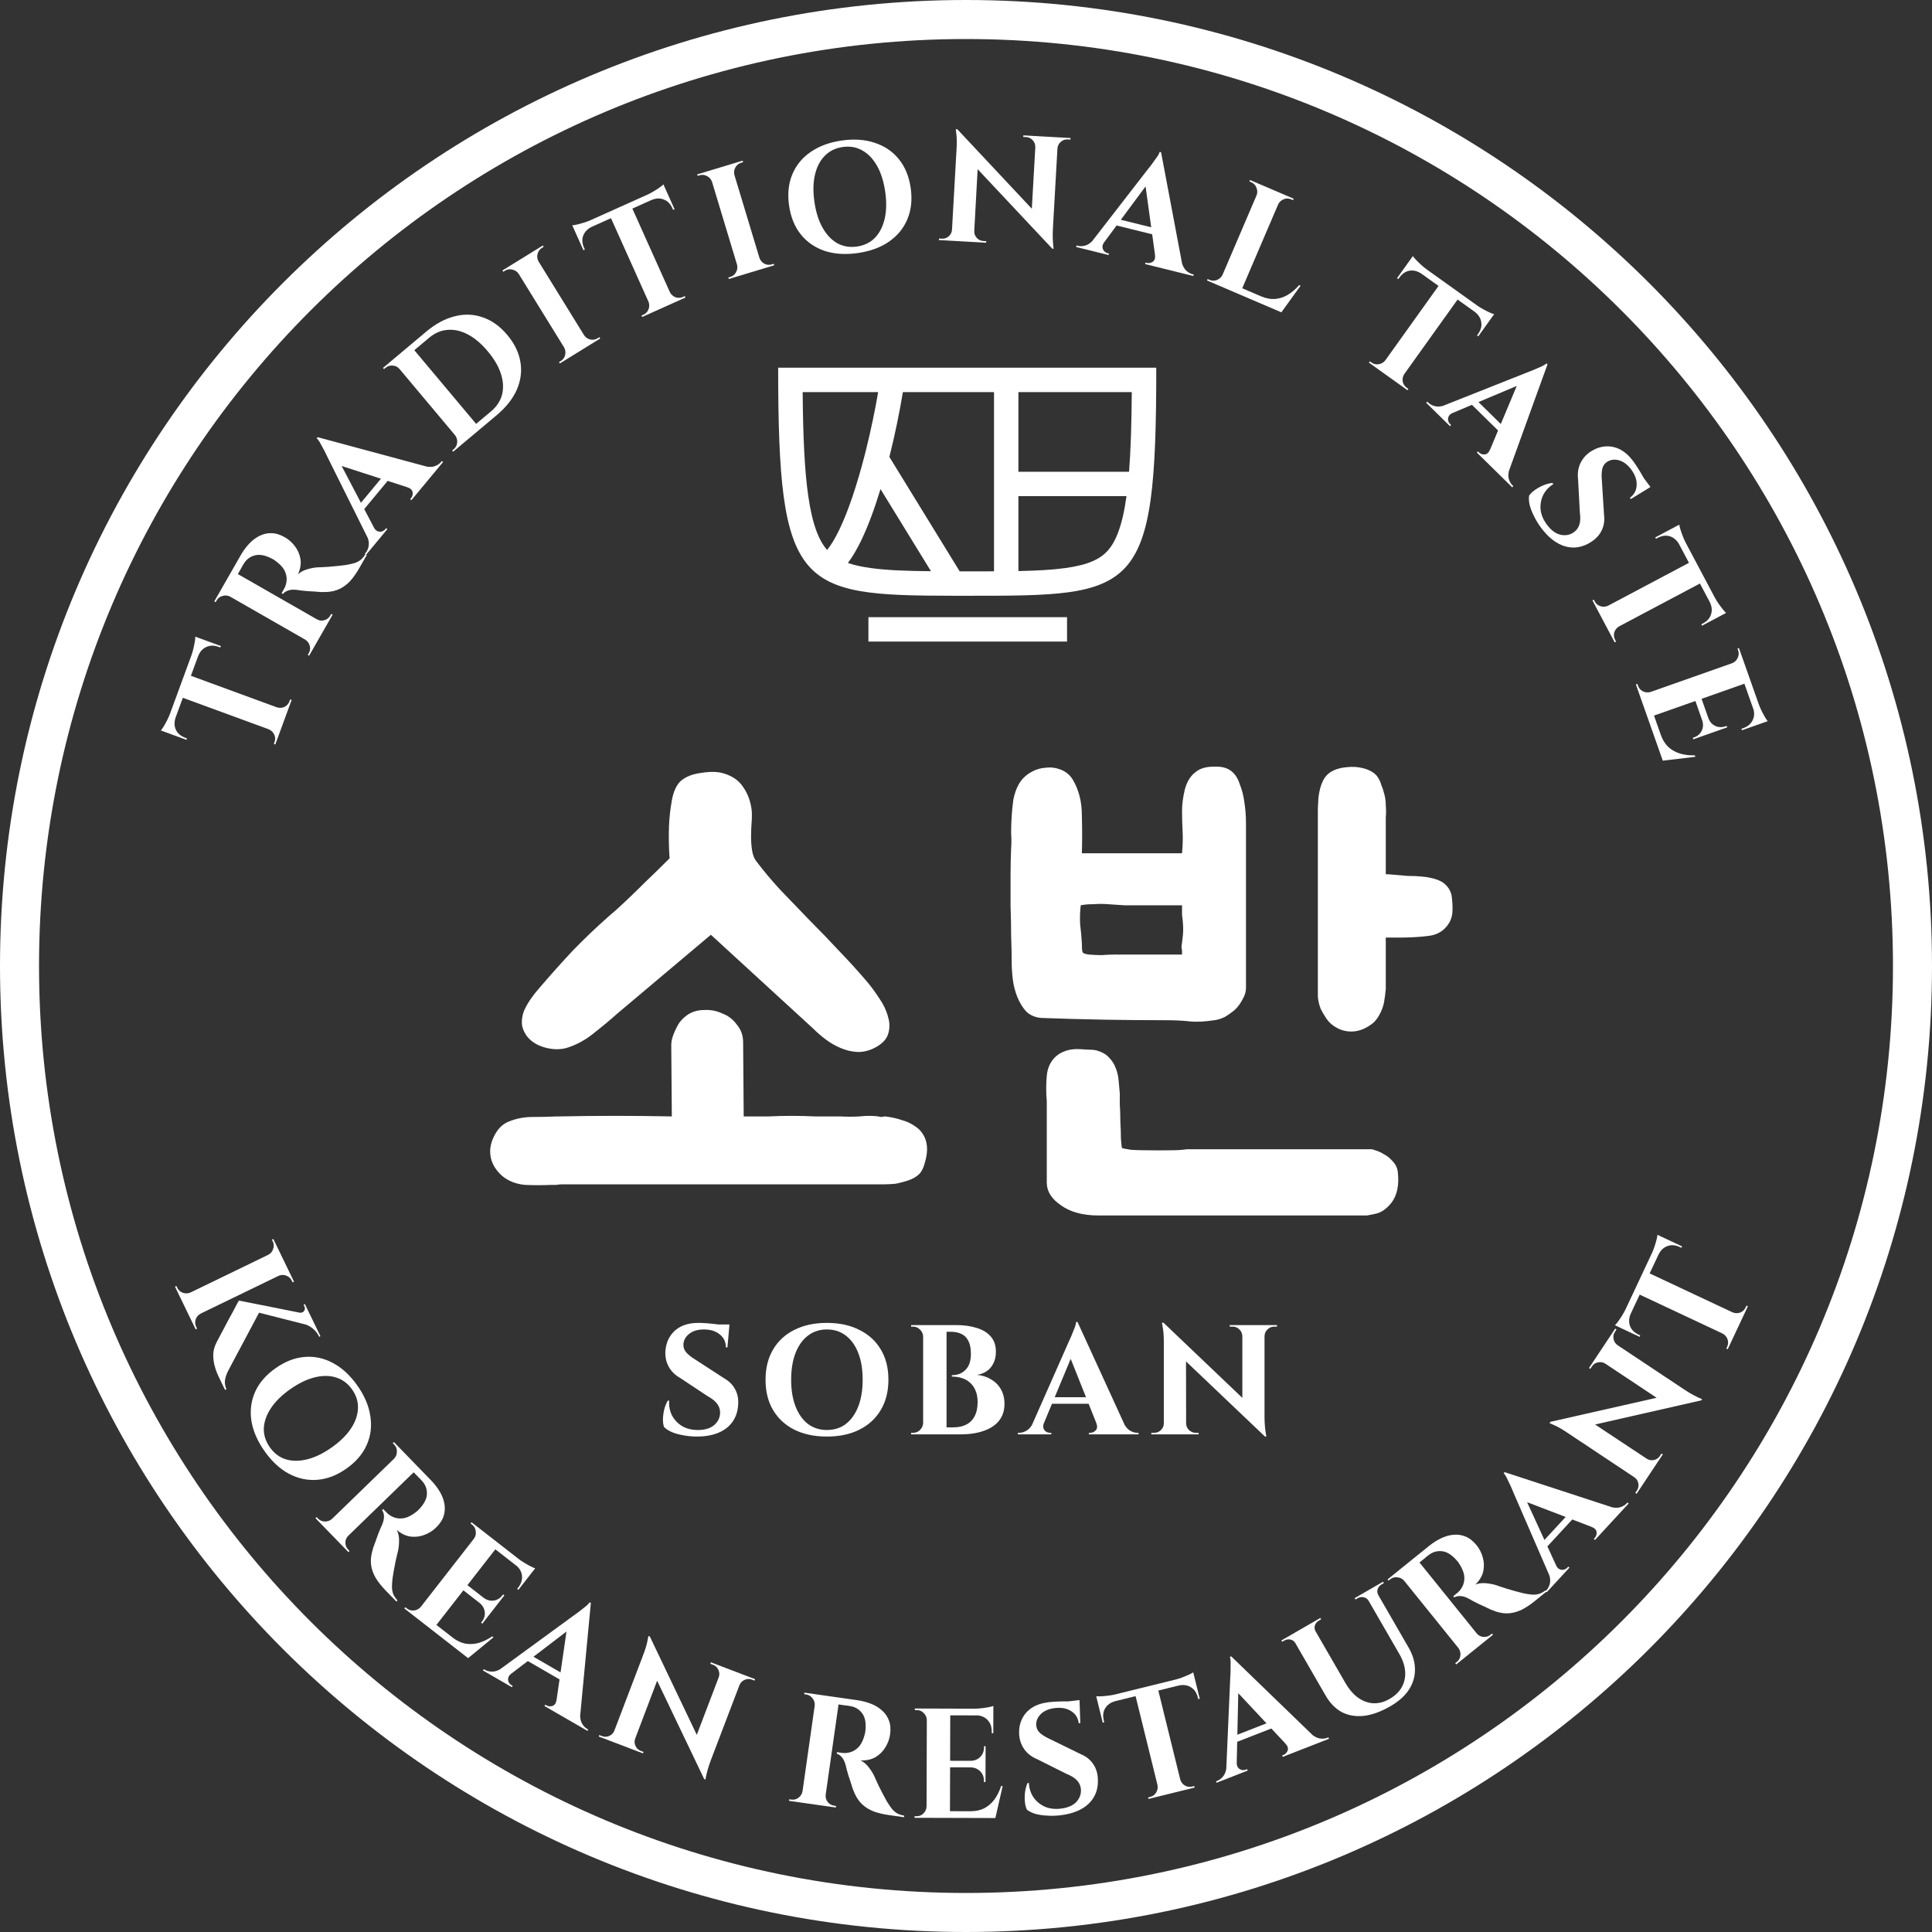 <svg width="396" height="396" viewBox="0 0 396 396" fill="none" xmlns="http://www.w3.org/2000/svg">
<rect x="0" y="0" width="396" height="396" fill="#333333" stroke="none"/>
<path d="M388 198C388 93.066 302.934 8 198 8C93.066 8 8 93.066 8 198C8 302.934 93.066 388 198 388V396C88.648 396 0 307.352 0 198C0 88.648 88.648 0 198 0C307.352 0 396 88.648 396 198C396 307.352 307.352 396 198 396V388C302.934 388 388 302.934 388 198Z" fill="white"/>
<path d="M337.028 260.493L357.216 269.975L355.175 274.32L334.987 264.838L337.028 260.493ZM340.245 253.343L341.461 253.914L332.754 272.451L331.538 271.88L340.245 253.343ZM341.374 253.873L344.792 255.478L344.627 255.754L344.309 255.605C343.401 255.179 342.56 255.113 341.784 255.409C340.999 255.676 340.383 256.259 339.938 257.158L339.851 257.117L341.374 253.873ZM339.723 253.098L340.563 253.492L338.585 256.876C338.785 256.451 338.964 255.994 339.124 255.503C339.293 254.993 339.434 254.517 339.547 254.075C339.66 253.634 339.719 253.308 339.723 253.098ZM353.101 273.24L355.216 274.233L354.127 276.55L353.838 276.414C353.838 276.414 353.865 276.356 353.919 276.24C353.983 276.105 354.015 276.038 354.015 276.038C354.25 275.536 354.276 275.029 354.092 274.518C353.897 273.979 353.553 273.582 353.061 273.327L353.101 273.24ZM355.06 269.069L355.101 268.982C355.612 269.199 356.133 269.219 356.663 269.044C357.183 268.841 357.561 268.488 357.797 267.986C357.797 267.986 357.824 267.928 357.878 267.812C357.942 267.677 357.973 267.609 357.973 267.609L358.263 267.745L357.175 270.062L355.06 269.069ZM334.178 269.195L334.265 269.236C333.867 270.133 333.811 270.979 334.098 271.774C334.374 272.54 334.966 273.136 335.874 273.563L336.192 273.712L336.085 274.015L332.668 272.41L334.178 269.195ZM331.017 271.635C331.185 271.478 331.398 271.225 331.656 270.875C331.924 270.505 332.2 270.093 332.485 269.637C332.77 269.182 333.007 268.751 333.198 268.346L331.857 272.029L331.017 271.635Z" fill="white"/>
<path d="M317.785 291.429L345.291 285.203L348.728 287.027L321.248 293.271L317.785 291.429ZM335.033 302.707L336.925 303.966L335.454 306.177L335.188 306C335.188 306 335.241 305.92 335.348 305.76C335.454 305.6 335.513 305.511 335.525 305.494C335.82 305.05 335.914 304.561 335.807 304.029C335.7 303.497 335.424 303.083 334.98 302.787L335.033 302.707ZM337.514 298.977C337.958 299.272 338.447 299.366 338.979 299.259C339.511 299.152 339.925 298.877 340.22 298.433C340.232 298.415 340.291 298.326 340.398 298.166C340.504 298.006 340.557 297.926 340.557 297.926L340.824 298.103L339.353 300.315L337.461 299.057L337.514 298.977ZM317.785 291.429L324.413 290.303L339.406 300.235L336.872 304.046L321.151 293.591C320.156 292.929 319.321 292.451 318.647 292.156C317.954 291.849 317.608 291.695 317.608 291.695L317.785 291.429ZM329.649 274.455L345.264 284.839C345.921 285.276 346.534 285.645 347.102 285.946C347.653 286.235 348.088 286.448 348.408 286.584C348.727 286.719 348.887 286.787 348.887 286.787L348.728 287.027L341.842 288.02L327.133 278.239L329.649 274.455ZM331.067 272.323L331.333 272.5C331.333 272.5 331.28 272.58 331.174 272.74C331.068 272.9 331.014 272.98 331.014 272.98C330.719 273.424 330.625 273.912 330.732 274.445C330.821 274.965 331.091 275.388 331.541 275.713L331.488 275.793L329.596 274.535L331.067 272.323ZM325.698 280.397L327.169 278.185L329.06 279.443L329.025 279.497C328.551 279.207 328.057 279.122 327.543 279.241C327.022 279.33 326.608 279.606 326.301 280.068C326.301 280.068 326.248 280.148 326.141 280.308C326.035 280.468 325.976 280.556 325.964 280.574L325.698 280.397Z" fill="white"/>
<path d="M308.397 301.745L332.284 309.552L328.377 313.785L311.612 307.368L308.397 301.745ZM318.945 320.843C319.143 321.258 319.388 321.527 319.68 321.652C319.971 321.776 320.267 321.802 320.566 321.729C320.849 321.642 321.078 321.505 321.251 321.317L321.447 321.105L321.682 321.322L317.037 326.354L316.802 326.137C316.802 326.137 316.838 326.098 316.911 326.02C316.968 325.957 316.997 325.926 316.997 325.926C317.33 325.565 317.56 325.096 317.688 324.517C317.815 323.908 317.727 323.232 317.426 322.489L318.945 320.843ZM308.397 301.745L311.353 304.299L319.962 323.044L318.377 324.761L310.219 305.952C310.168 305.818 310.068 305.581 309.919 305.239C309.768 304.868 309.586 304.468 309.373 304.038C309.174 303.594 308.976 303.179 308.779 302.794C308.567 302.395 308.375 302.116 308.202 301.957L308.397 301.745ZM322.01 309.737L322.998 310.649L316.617 317.562L315.63 316.651L322.01 309.737ZM326.216 312.966L330.014 308.851C330.793 309.076 331.474 309.109 332.056 308.95C332.623 308.776 333.073 308.509 333.406 308.149C333.406 308.149 333.434 308.117 333.492 308.055C333.55 307.992 333.579 307.961 333.579 307.961L333.814 308.178L326.912 315.655L326.677 315.438L326.873 315.227C327.162 314.913 327.29 314.523 327.256 314.056C327.207 313.575 326.86 313.212 326.216 312.966Z" fill="white"/>
<path d="M289.743 319.426L292.956 316.834C293.703 316.231 294.501 315.724 295.349 315.314C296.197 314.904 297.042 314.661 297.884 314.584C298.744 314.494 299.58 314.614 300.395 314.944C301.209 315.273 301.971 315.878 302.681 316.758C303.244 317.456 303.657 318.274 303.921 319.212C304.188 320.121 304.223 321.065 304.027 322.045C303.818 323.009 303.28 323.922 302.414 324.786C303.08 324.523 303.802 324.433 304.582 324.517C305.379 324.587 306.092 324.724 306.723 324.928C306.766 324.948 306.978 325.023 307.359 325.155C307.755 325.273 308.239 325.431 308.81 325.629C309.384 325.796 309.972 325.966 310.576 326.136C311.18 326.307 311.718 326.448 312.192 326.559C312.919 326.713 313.546 326.81 314.072 326.851C314.586 326.876 315.062 326.821 315.501 326.686C315.927 326.534 316.362 326.292 316.807 325.961L317.008 326.21L314.568 328.179C313.671 328.902 312.797 329.484 311.946 329.924C311.082 330.347 310.213 330.596 309.34 330.669C308.468 330.743 307.563 330.623 306.625 330.311C306.332 330.219 305.981 330.09 305.574 329.925C305.17 329.73 304.744 329.525 304.297 329.311C303.85 329.096 303.416 328.898 302.995 328.716C302.578 328.505 302.204 328.313 301.874 328.141C301.543 327.969 301.292 327.829 301.122 327.72C300.478 327.362 299.899 327.172 299.386 327.147C298.889 327.109 298.455 327.199 298.082 327.417L297.881 327.168C297.931 327.128 298.031 327.048 298.18 326.927C298.33 326.807 298.487 326.679 298.653 326.545C299.102 326.184 299.46 325.744 299.727 325.227C300.012 324.696 300.153 324.089 300.15 323.406C300.147 322.723 299.917 321.962 299.461 321.125C299.373 320.948 299.258 320.754 299.113 320.541C298.986 320.315 298.813 320.084 298.596 319.849C297.582 318.694 296.579 318.063 295.589 317.957C294.586 317.835 293.671 318.093 292.844 318.733C292.598 318.904 292.341 319.112 292.072 319.356C291.806 319.57 291.557 319.771 291.325 319.959C291.109 320.133 290.959 320.253 290.876 320.32C290.863 320.304 290.764 320.233 290.581 320.107C290.4 319.951 290.211 319.802 290.014 319.659C289.834 319.503 289.743 319.426 289.743 319.426ZM290.067 319.164L304.132 336.598L300.397 339.612L286.331 322.178L290.067 319.164ZM299.004 337.734L300.471 339.552L298.479 341.159L298.278 340.91C298.295 340.897 298.344 340.856 298.427 340.789C298.527 340.709 298.585 340.662 298.602 340.649C299.033 340.3 299.278 339.856 299.336 339.316C299.397 338.746 299.261 338.239 298.93 337.794L299.004 337.734ZM287.873 323.936L287.798 323.996C287.433 323.578 286.973 323.347 286.416 323.302C285.863 323.228 285.37 323.365 284.938 323.713C284.922 323.727 284.864 323.774 284.764 323.854C284.681 323.921 284.631 323.961 284.615 323.975L284.414 323.725L286.406 322.118L287.873 323.936ZM302.591 334.84L302.666 334.78C303.014 335.211 303.473 335.458 304.043 335.519C304.599 335.563 305.094 335.411 305.525 335.063C305.559 335.036 305.617 334.989 305.7 334.922C305.783 334.855 305.824 334.822 305.824 334.822L306.025 335.071L304.058 336.658L302.591 334.84Z" fill="white"/>
<path d="M268.71 332.737L275.75 344.931C276.507 346.243 277.376 347.256 278.355 347.972C279.353 348.677 280.399 349.058 281.492 349.117C282.604 349.165 283.714 348.869 284.822 348.229C285.949 347.578 286.78 346.778 287.316 345.828C287.859 344.85 288.092 343.78 288.012 342.618C287.933 341.457 287.536 340.257 286.822 339.02L279.574 326.466L281.569 325.314L288.721 337.701C289.596 339.216 290.029 340.715 290.023 342.197C290.035 343.668 289.616 345.055 288.767 346.358C287.926 347.632 286.665 348.754 284.984 349.725C283.025 350.855 281.201 351.514 279.511 351.702C277.81 351.871 276.303 351.607 274.991 350.912C273.685 350.187 272.596 349.068 271.721 347.553L264.553 335.137L268.71 332.737ZM264.636 335.089L265.596 336.752L265.513 336.8C265.279 336.394 264.939 336.146 264.494 336.058C264.067 335.96 263.651 336.028 263.244 336.262C263.244 336.262 263.171 336.305 263.023 336.39C262.875 336.476 262.801 336.518 262.801 336.518L262.641 336.241L264.636 335.089ZM270.622 331.633L270.782 331.91C270.782 331.91 270.709 331.953 270.561 332.038C270.413 332.124 270.339 332.166 270.339 332.166C269.933 332.401 269.656 332.733 269.51 333.162C269.382 333.581 269.436 333.994 269.67 334.4L269.615 334.432L268.655 332.769L270.622 331.633ZM279.657 326.418L280.617 328.08L280.534 328.128C280.299 327.722 279.959 327.475 279.514 327.387C279.088 327.288 278.671 327.356 278.265 327.591C278.265 327.591 278.191 327.633 278.043 327.719C277.895 327.804 277.822 327.847 277.822 327.847L277.662 327.569L279.657 326.418ZM283.481 324.21L283.641 324.487C283.641 324.487 283.567 324.529 283.42 324.615C283.272 324.7 283.198 324.743 283.198 324.743C282.791 324.977 282.515 325.309 282.369 325.739C282.241 326.157 282.294 326.57 282.529 326.976L282.474 327.008L281.514 325.346L283.481 324.21Z" fill="white"/>
<path d="M252.355 339.499L270.42 356.968L265.056 359.065L252.786 345.962L252.355 339.499ZM253.486 361.287C253.483 361.746 253.585 362.096 253.793 362.335C254.001 362.574 254.255 362.727 254.556 362.793C254.849 362.839 255.114 362.815 255.353 362.722L255.621 362.617L255.738 362.915L249.36 365.408L249.243 365.11C249.243 365.11 249.293 365.091 249.392 365.052C249.472 365.021 249.512 365.006 249.512 365.006C249.968 364.827 250.381 364.505 250.749 364.041C251.129 363.548 251.346 362.902 251.4 362.103L253.486 361.287ZM252.355 339.499L253.895 343.088L253.438 363.711L251.262 364.562L252.153 344.079C252.166 343.937 252.179 343.679 252.194 343.307C252.221 342.907 252.232 342.467 252.228 341.988C252.244 341.501 252.247 341.041 252.239 340.609C252.223 340.158 252.172 339.822 252.086 339.604L252.355 339.499ZM261.1 352.641L261.59 353.892L252.828 357.318L252.338 356.066L261.1 352.641ZM263.47 357.383L268.686 355.344C269.288 355.887 269.885 356.215 270.479 356.327C271.064 356.418 271.586 356.375 272.043 356.196C272.043 356.196 272.082 356.181 272.162 356.15C272.241 356.118 272.281 356.103 272.281 356.103L272.397 356.401L262.92 360.106L262.804 359.808L263.072 359.704C263.469 359.548 263.755 359.253 263.928 358.819C264.094 358.365 263.942 357.886 263.47 357.383Z" fill="white"/>
<path d="M237.13 345.33L242.466 366.986L237.806 368.134L232.47 346.478L237.13 345.33ZM244.712 343.33L245.034 344.635L225.148 349.534L224.827 348.229L244.712 343.33ZM245.011 344.542L245.914 348.208L245.596 348.254L245.512 347.912C245.272 346.938 244.793 346.243 244.075 345.827C243.373 345.385 242.532 345.273 241.554 345.492L241.531 345.399L245.011 344.542ZM244.574 342.771L244.796 343.672L240.922 344.264C241.377 344.152 241.846 344.003 242.328 343.819C242.83 343.629 243.289 343.439 243.704 343.249C244.118 343.059 244.408 342.9 244.574 342.771ZM237.34 365.843L237.899 368.112L235.413 368.724L235.337 368.413C235.337 368.413 235.399 368.398 235.523 368.367C235.668 368.332 235.74 368.314 235.74 368.314C236.279 368.181 236.689 367.882 236.97 367.418C237.266 366.927 237.359 366.41 237.247 365.866L237.34 365.843ZM241.814 364.741L241.907 364.718C242.061 365.252 242.372 365.669 242.842 365.971C243.328 366.247 243.84 366.318 244.378 366.186C244.378 366.186 244.44 366.17 244.565 366.14C244.71 366.104 244.782 366.086 244.782 366.086L244.859 366.397L242.373 367.009L241.814 364.741ZM228.574 348.591L228.597 348.685C227.65 348.94 226.957 349.429 226.52 350.152C226.099 350.849 226.008 351.685 226.248 352.658L226.332 353L226.029 353.107L225.125 349.441L228.574 348.591ZM224.689 347.67C224.917 347.702 225.248 347.708 225.682 347.689C226.138 347.665 226.632 347.62 227.165 347.554C227.698 347.489 228.183 347.403 228.618 347.295L224.911 348.571L224.689 347.67Z" fill="white"/>
<path d="M214.91 348.904C215.334 348.853 215.855 348.811 216.474 348.779C217.115 348.744 217.768 348.729 218.435 348.734C219.121 348.716 219.712 348.719 220.209 348.744C220.725 348.746 221.084 348.778 221.285 348.84L221.424 353.174L221.107 353.213C220.973 352.112 220.453 351.283 219.547 350.727C218.66 350.147 217.539 349.939 216.184 350.104C214.956 350.253 213.996 350.67 213.306 351.356C212.637 352.039 212.332 352.806 212.393 353.659C212.449 354.297 212.717 354.823 213.197 355.237C213.677 355.652 214.27 356.02 214.975 356.343L221.521 359.545C222.562 359.977 223.38 360.609 223.975 361.439C224.591 362.267 224.94 363.277 225.02 364.471C225.166 366.559 224.569 368.276 223.228 369.621C221.885 370.944 219.942 371.761 217.401 372.069C216.469 372.182 215.548 372.208 214.638 372.147C213.752 372.104 212.953 371.986 212.242 371.793C211.528 371.579 210.946 371.295 210.494 370.942C210.268 370.496 210.126 369.944 210.068 369.285C210.009 368.626 210.023 367.947 210.11 367.249C210.219 366.548 210.384 365.959 210.605 365.48L210.891 365.446C210.937 366.536 211.25 367.519 211.829 368.394C212.427 369.246 213.214 369.891 214.192 370.331C215.188 370.748 216.32 370.868 217.588 370.693C218.983 370.502 220.021 370.021 220.701 369.251C221.379 368.459 221.658 367.576 221.54 366.602C221.46 365.946 221.187 365.377 220.72 364.897C220.275 364.414 219.578 363.982 218.629 363.603L212.622 360.594C211.423 360.094 210.509 359.378 209.879 358.445C209.25 357.511 208.918 356.455 208.882 355.278C208.854 354.164 209.066 353.16 209.516 352.267C209.964 351.353 210.636 350.606 211.532 350.024C212.45 349.44 213.576 349.067 214.91 348.904ZM221.27 348.454L221.288 349.129L217.539 349.585L217.458 348.917L221.27 348.454Z" fill="white"/>
<path d="M194.775 350.214L194.711 372.614L189.911 372.6L189.976 350.2L194.775 350.214ZM203.163 371.262L203.927 372.64L194.615 372.613L194.619 371.237L203.163 371.262ZM202.009 360.923L202.005 362.267L194.645 362.246L194.649 360.902L202.009 360.923ZM203.607 350.239L203.604 351.615L194.676 351.59L194.68 350.214L203.607 350.239ZM205.514 366.085L204.023 372.64L197.751 372.622L198.907 371.25C199.974 371.253 200.913 371.053 201.725 370.65C202.537 370.226 203.232 369.63 203.81 368.864C204.388 368.076 204.85 367.15 205.194 366.084L205.514 366.085ZM202.005 362.203L201.996 365.275L201.676 365.274L201.677 365.018C201.679 364.228 201.425 363.577 200.915 363.064C200.404 362.55 199.754 362.282 198.965 362.258L198.965 362.194L202.005 362.203ZM202.017 357.915L202.009 360.987L198.969 360.978L198.969 360.914C199.758 360.895 200.41 360.63 200.923 360.12C201.437 359.588 201.695 358.927 201.697 358.138L201.697 357.914L202.017 357.915ZM203.604 351.519L203.593 355.263L203.273 355.262L203.274 354.878C203.277 353.897 202.981 353.107 202.385 352.508C201.811 351.909 201.022 351.597 200.02 351.573L200.02 351.509L203.604 351.519ZM203.609 349.663L203.606 350.591L199.703 350.228C200.173 350.229 200.664 350.199 201.176 350.136C201.709 350.074 202.2 350 202.648 349.916C203.097 349.832 203.417 349.748 203.609 349.663ZM190.014 370.264L190.007 372.6L187.447 372.593L187.448 372.273C187.448 372.273 187.512 372.273 187.64 372.273C187.789 372.274 187.864 372.274 187.864 372.274C188.419 372.276 188.889 372.085 189.274 371.702C189.68 371.298 189.895 370.819 189.918 370.264L190.014 370.264ZM190.065 352.536L189.969 352.536C189.949 351.981 189.737 351.511 189.333 351.126C188.95 350.72 188.481 350.516 187.927 350.514C187.927 350.514 187.852 350.514 187.703 350.514C187.575 350.513 187.511 350.513 187.511 350.513L187.512 350.193L190.072 350.2L190.065 352.536Z" fill="white"/>
<path d="M171.66 347.907L175.747 348.489C176.698 348.624 177.612 348.862 178.49 349.202C179.368 349.543 180.123 349.995 180.753 350.559C181.405 351.126 181.888 351.82 182.203 352.64C182.517 353.46 182.594 354.43 182.435 355.55C182.308 356.437 181.992 357.297 181.486 358.13C181.003 358.945 180.337 359.615 179.486 360.14C178.639 360.644 177.604 360.874 176.382 360.829C177.028 361.137 177.586 361.604 178.057 362.231C178.549 362.862 178.936 363.477 179.216 364.077C179.232 364.123 179.321 364.329 179.484 364.697C179.668 365.068 179.882 365.53 180.127 366.082C180.396 366.616 180.674 367.161 180.96 367.719C181.247 368.277 181.512 368.768 181.753 369.19C182.137 369.826 182.493 370.351 182.822 370.764C183.154 371.156 183.519 371.467 183.917 371.696C184.319 371.904 184.793 372.058 185.339 372.157L185.294 372.474L182.189 372.032C181.048 371.869 180.027 371.627 179.125 371.305C178.226 370.961 177.452 370.495 176.803 369.907C176.154 369.319 175.624 368.576 175.213 367.677C175.08 367.399 174.935 367.056 174.778 366.645C174.645 366.217 174.505 365.766 174.357 365.292C174.209 364.819 174.058 364.366 173.904 363.935C173.774 363.485 173.659 363.081 173.559 362.722C173.459 362.363 173.391 362.084 173.355 361.885C173.177 361.17 172.921 360.617 172.589 360.225C172.278 359.836 171.916 359.579 171.503 359.456L171.548 359.139C171.611 359.148 171.738 359.166 171.928 359.193C172.118 359.22 172.319 359.249 172.53 359.279C173.1 359.36 173.666 359.322 174.227 359.165C174.809 359.011 175.349 358.7 175.847 358.232C176.344 357.764 176.744 357.078 177.045 356.172C177.114 355.988 177.178 355.771 177.235 355.521C177.313 355.273 177.364 354.989 177.388 354.67C177.542 353.14 177.319 351.977 176.721 351.181C176.127 350.363 175.313 349.871 174.282 349.702C173.989 349.639 173.662 349.592 173.299 349.562C172.962 349.514 172.645 349.469 172.349 349.427C172.074 349.388 171.884 349.361 171.779 349.346C171.782 349.325 171.767 349.204 171.733 348.984C171.724 348.745 171.704 348.506 171.674 348.264C171.665 348.026 171.66 347.907 171.66 347.907ZM172.072 347.965L168.915 370.142L164.163 369.465L167.32 347.289L172.072 347.965ZM164.587 367.166L164.258 369.479L161.723 369.118L161.768 368.801C161.79 368.804 161.853 368.813 161.959 368.828C162.085 368.846 162.159 368.857 162.18 368.86C162.729 368.938 163.221 368.814 163.655 368.488C164.114 368.144 164.393 367.699 164.492 367.152L164.587 367.166ZM167.086 349.615L166.991 349.601C167.048 349.049 166.903 348.555 166.556 348.117C166.233 347.662 165.797 347.395 165.248 347.317C165.226 347.314 165.153 347.303 165.026 347.285C164.92 347.27 164.857 347.261 164.836 347.258L164.881 346.941L167.415 347.302L167.086 349.615ZM169.149 367.815L169.244 367.829C169.166 368.378 169.299 368.882 169.643 369.34C169.99 369.778 170.438 370.035 170.987 370.114C171.03 370.12 171.104 370.13 171.209 370.145C171.315 370.16 171.368 370.168 171.368 370.168L171.323 370.484L168.82 370.128L169.149 367.815Z" fill="white"/>
<path d="M133.204 335.443L145.353 360.894L144.333 364.649L132.173 339.228L133.204 335.443ZM126.014 354.757L125.205 356.88L122.724 355.934L122.837 355.635C122.837 355.635 122.927 355.669 123.107 355.738C123.286 355.806 123.386 355.844 123.406 355.852C123.904 356.041 124.401 356.025 124.897 355.803C125.392 355.581 125.735 355.221 125.925 354.723L126.014 354.757ZM130.201 356.352C130.011 356.851 130.027 357.348 130.249 357.843C130.471 358.339 130.831 358.681 131.33 358.871C131.35 358.879 131.449 358.917 131.629 358.985C131.808 359.054 131.898 359.088 131.898 359.088L131.784 359.387L129.302 358.441L130.111 356.318L130.201 356.352ZM133.204 335.443L135.766 341.659L129.392 358.475L125.116 356.846L131.839 339.203C132.265 338.087 132.547 337.167 132.686 336.444C132.832 335.701 132.905 335.329 132.905 335.329L133.204 335.443ZM152.38 343.265L145.702 360.787C145.421 361.525 145.196 362.204 145.028 362.825C144.867 363.426 144.756 363.897 144.694 364.239C144.633 364.581 144.602 364.751 144.602 364.751L144.333 364.649L141.843 358.152L148.134 341.646L152.38 343.265ZM154.772 344.176L154.658 344.475C154.658 344.475 154.568 344.441 154.389 344.373C154.209 344.304 154.12 344.27 154.12 344.27C153.621 344.08 153.124 344.096 152.629 344.318C152.141 344.521 151.788 344.877 151.571 345.388L151.481 345.354L152.29 343.23L154.772 344.176ZM145.712 340.723L148.193 341.669L147.384 343.792L147.324 343.77C147.502 343.244 147.476 342.743 147.246 342.267C147.044 341.779 146.684 341.436 146.166 341.239C146.166 341.239 146.076 341.205 145.897 341.136C145.717 341.068 145.618 341.03 145.598 341.022L145.712 340.723Z" fill="white"/>
<path d="M121.106 328.565L118.734 353.583L113.747 350.701L116.326 332.936L121.106 328.565ZM104.79 343.048C104.429 343.332 104.22 343.63 104.162 343.942C104.105 344.254 104.145 344.548 104.281 344.824C104.428 345.081 104.612 345.274 104.834 345.402L105.083 345.546L104.923 345.823L98.994 342.397L99.154 342.12C99.154 342.12 99.201 342.147 99.293 342.2C99.367 342.243 99.404 342.264 99.404 342.264C99.829 342.509 100.337 342.631 100.93 342.629C101.552 342.618 102.192 342.385 102.851 341.927L104.79 343.048ZM121.106 328.565L119.264 332.009L102.866 344.523L100.843 343.355L117.402 331.266C117.521 331.187 117.731 331.037 118.031 330.816C118.36 330.588 118.711 330.322 119.083 330.02C119.473 329.728 119.835 329.444 120.167 329.168C120.51 328.873 120.74 328.624 120.857 328.421L121.106 328.565ZM116.298 343.601L115.625 344.764L107.48 340.057L108.152 338.893L116.298 343.601ZM114.071 348.412L118.92 351.214C118.871 352.024 118.988 352.695 119.271 353.228C119.565 353.743 119.925 354.123 120.349 354.369C120.349 354.369 120.386 354.39 120.46 354.433C120.534 354.476 120.571 354.497 120.571 354.497L120.411 354.774L111.6 349.682L111.761 349.405L112.01 349.549C112.379 349.763 112.788 349.802 113.236 349.666C113.694 349.513 113.973 349.095 114.071 348.412Z" fill="white"/>
<path d="M102.375 316.476L88.606 334.145L84.82 331.194L98.589 313.526L102.375 316.476ZM96.115 338.252L95.875 339.81L88.53 334.086L89.376 333L96.115 338.252ZM101.535 329.372L100.708 330.432L94.903 325.908L95.729 324.848L101.535 329.372ZM109.341 321.905L108.495 322.991L101.453 317.503L102.299 316.417L109.341 321.905ZM101.144 335.599L95.951 339.869L91.004 336.013L92.758 335.636C93.599 336.292 94.464 336.709 95.353 336.888C96.254 337.049 97.169 337.004 98.095 336.753C99.035 336.484 99.967 336.034 100.892 335.403L101.144 335.599ZM100.748 330.381L98.859 332.805L98.607 332.608L98.764 332.406C99.25 331.783 99.448 331.113 99.359 330.394C99.269 329.676 98.92 329.065 98.311 328.563L98.35 328.513L100.748 330.381ZM103.384 326.999L101.495 329.422L99.097 327.554L99.137 327.503C99.772 327.972 100.45 328.161 101.168 328.072C101.9 327.966 102.508 327.602 102.994 326.979L103.131 326.803L103.384 326.999ZM108.554 322.915L106.253 325.868L106.001 325.671L106.237 325.369C106.84 324.595 107.09 323.788 106.986 322.95C106.898 322.125 106.466 321.396 105.688 320.762L105.728 320.712L108.554 322.915ZM109.695 321.451L109.125 322.183L106.262 319.506C106.632 319.794 107.039 320.071 107.482 320.335C107.942 320.612 108.375 320.855 108.781 321.063C109.187 321.271 109.491 321.4 109.695 321.451ZM86.331 329.411L84.895 331.253L82.876 329.679L83.073 329.427C83.073 329.427 83.123 329.466 83.224 329.545C83.342 329.637 83.401 329.683 83.401 329.683C83.838 330.024 84.327 330.161 84.866 330.094C85.434 330.023 85.898 329.776 86.255 329.352L86.331 329.411ZM97.229 315.427L97.153 315.368C97.477 314.918 97.597 314.416 97.514 313.864C97.46 313.309 97.214 312.86 96.777 312.519C96.777 312.519 96.718 312.473 96.6 312.382C96.499 312.303 96.449 312.264 96.449 312.264L96.645 312.011L98.665 313.585L97.229 315.427Z" fill="white"/>
<path d="M85.511 300.495L88.385 303.458C89.054 304.147 89.631 304.895 90.117 305.701C90.603 306.508 90.922 307.328 91.076 308.16C91.244 309.007 91.201 309.852 90.947 310.693C90.693 311.534 90.16 312.348 89.349 313.135C88.706 313.759 87.929 314.245 87.019 314.594C86.138 314.943 85.201 315.064 84.207 314.959C83.228 314.838 82.269 314.387 81.331 313.603C81.653 314.242 81.808 314.953 81.797 315.737C81.8 316.537 81.728 317.26 81.583 317.906C81.567 317.952 81.511 318.169 81.415 318.56C81.333 318.966 81.22 319.463 81.076 320.049C80.961 320.635 80.846 321.237 80.731 321.854C80.617 322.471 80.525 323.02 80.458 323.502C80.371 324.24 80.332 324.873 80.339 325.401C80.361 325.914 80.46 326.383 80.634 326.808C80.824 327.219 81.105 327.63 81.476 328.043L81.246 328.266L79.062 326.015C78.26 325.189 77.601 324.372 77.085 323.564C76.584 322.742 76.258 321.9 76.105 321.038C75.952 320.175 75.988 319.263 76.214 318.301C76.278 318 76.374 317.64 76.501 317.219C76.659 316.799 76.824 316.356 76.997 315.891C77.17 315.426 77.327 314.976 77.47 314.541C77.642 314.106 77.799 313.716 77.94 313.371C78.081 313.026 78.198 312.764 78.291 312.584C78.588 311.91 78.725 311.316 78.703 310.803C78.695 310.305 78.566 309.88 78.314 309.53L78.544 309.307C78.589 309.353 78.678 309.444 78.811 309.582C78.945 309.72 79.086 309.865 79.235 310.019C79.636 310.432 80.106 310.748 80.646 310.968C81.201 311.202 81.818 311.287 82.498 311.222C83.178 311.157 83.914 310.858 84.707 310.327C84.874 310.224 85.057 310.091 85.256 309.928C85.469 309.78 85.683 309.588 85.898 309.349C86.956 308.234 87.492 307.178 87.507 306.183C87.537 305.172 87.196 304.285 86.484 303.52C86.291 303.29 86.061 303.053 85.793 302.808C85.555 302.563 85.332 302.333 85.124 302.119C84.931 301.92 84.797 301.782 84.723 301.705C84.739 301.691 84.8 301.586 84.909 301.391C85.048 301.197 85.179 300.996 85.303 300.786C85.441 300.592 85.511 300.495 85.511 300.495ZM85.8 300.794L69.725 316.393L66.382 312.948L82.458 297.349L85.8 300.794ZM68.126 311.39L66.449 313.017L64.666 311.18L64.896 310.957C64.911 310.972 64.955 311.018 65.03 311.095C65.119 311.187 65.171 311.24 65.186 311.256C65.572 311.654 66.037 311.857 66.58 311.865C67.153 311.874 67.646 311.692 68.059 311.321L68.126 311.39ZM80.848 299.045L80.781 298.976C81.165 298.574 81.353 298.094 81.346 297.536C81.37 296.978 81.188 296.5 80.802 296.102C80.787 296.087 80.735 296.033 80.646 295.941C80.572 295.865 80.527 295.819 80.512 295.804L80.742 295.581L82.525 297.418L80.848 299.045ZM71.335 314.697L71.401 314.766C71.003 315.153 70.8 315.632 70.791 316.205C70.798 316.764 70.995 317.242 71.381 317.64C71.41 317.671 71.463 317.724 71.537 317.801C71.611 317.877 71.648 317.916 71.648 317.916L71.419 318.138L69.658 316.324L71.335 314.697Z" fill="white"/>
<path d="M73.276 284.036C74.744 286.133 75.623 288.226 75.913 290.315C76.233 292.408 75.979 294.37 75.15 296.2C74.334 298.047 72.939 299.662 70.964 301.045C69.006 302.415 67.011 303.173 64.978 303.32C62.976 303.472 61.037 303.045 59.161 302.04C57.316 301.041 55.659 299.492 54.191 297.395C52.723 295.298 51.829 293.202 51.509 291.108C51.219 289.02 51.489 287.061 52.317 285.231C53.145 283.401 54.547 281.795 56.522 280.413C58.48 279.042 60.46 278.281 62.463 278.129C64.483 277.965 66.416 278.383 68.261 279.383C70.137 280.388 71.808 281.939 73.276 284.036ZM55.292 296.624C56.161 297.865 57.248 298.693 58.553 299.107C59.876 299.509 61.338 299.514 62.939 299.123C64.54 298.731 66.206 297.93 67.936 296.719C69.666 295.508 70.989 294.217 71.905 292.847C72.821 291.477 73.308 290.107 73.365 288.739C73.441 287.358 73.044 286.048 72.175 284.807C71.319 283.583 70.223 282.762 68.888 282.342C67.582 281.928 66.129 281.917 64.528 282.308C62.927 282.7 61.262 283.501 59.532 284.712C57.801 285.923 56.478 287.214 55.562 288.584C54.647 289.954 54.151 291.329 54.076 292.71C54.03 294.096 54.436 295.401 55.292 296.624Z" fill="white"/>
<path d="M53.456 268.391L46.776 280.947C46.414 281.667 46.191 282.332 46.108 282.942C46.043 283.542 46.145 284.145 46.415 284.749L46.127 284.889L44.982 282.528C44.88 282.316 44.717 281.957 44.494 281.448C44.281 280.959 44.092 280.375 43.929 279.695C43.766 279.016 43.694 278.28 43.713 277.489C43.76 276.707 43.98 275.937 44.371 275.178C44.459 275.017 44.625 274.699 44.869 274.225C45.113 273.751 45.411 273.192 45.763 272.547C46.114 271.903 46.466 271.235 46.818 270.542C47.198 269.86 47.55 269.216 47.872 268.609C48.194 268.002 48.453 267.509 48.648 267.13C48.872 266.761 48.984 266.576 48.984 266.576L53.456 268.391ZM64.504 271.961L50.023 268.277L48.984 266.576L63.276 269.427L64.504 271.961ZM65.683 273.879L65.424 274.005L65.368 273.89C65.061 273.256 64.638 272.726 64.099 272.3C63.589 271.883 63.03 271.585 62.421 271.406L61.348 269.046C61.786 269.118 62.112 269.008 62.325 268.714C62.539 268.421 62.553 268.083 62.367 267.699L62.227 267.411L62.486 267.285L65.627 273.764L65.683 273.879ZM59.192 260.49L39.035 270.261L36.941 265.942L57.098 256.17L59.192 260.49ZM39.085 265.009L36.983 266.028L35.867 263.725L36.155 263.585C36.164 263.604 36.192 263.662 36.238 263.758C36.294 263.873 36.327 263.94 36.336 263.959C36.578 264.458 36.956 264.797 37.469 264.975C38.01 265.163 38.535 265.145 39.044 264.923L39.085 265.009ZM55.038 257.276L54.996 257.189C55.486 256.928 55.815 256.531 55.984 255.999C56.181 255.477 56.158 254.966 55.917 254.467C55.907 254.448 55.875 254.381 55.819 254.265C55.772 254.169 55.744 254.112 55.735 254.093L56.023 253.953L57.14 256.257L55.038 257.276ZM41.096 269.156L41.137 269.242C40.648 269.503 40.304 269.895 40.107 270.417C39.938 270.949 39.975 271.465 40.217 271.964C40.226 271.983 40.254 272.041 40.3 272.137C40.356 272.252 40.389 272.319 40.398 272.339L40.11 272.478L38.993 270.175L41.096 269.156ZM57.048 261.422L59.15 260.403L60.267 262.707L59.979 262.846C59.969 262.827 59.937 262.76 59.881 262.645C59.834 262.549 59.806 262.491 59.797 262.472C59.555 261.973 59.163 261.629 58.622 261.441C58.109 261.263 57.598 261.286 57.09 261.509L57.048 261.422Z" fill="white"/>
<path d="M358.847 139.681L337.722 147.132L336.126 142.606L357.25 135.154L358.847 139.681ZM341.83 154.642L340.788 155.824L337.69 147.042L338.988 146.584L341.83 154.642ZM351.184 150.086L349.916 150.534L347.468 143.593L348.735 143.146L351.184 150.086ZM361.785 148.01L360.487 148.467L357.517 140.048L358.815 139.59L361.785 148.01ZM347.496 155.12L340.82 155.914L338.734 149.999L340.415 150.628C340.769 151.634 341.273 152.452 341.925 153.081C342.597 153.704 343.391 154.159 344.307 154.447C345.243 154.727 346.27 154.851 347.39 154.818L347.496 155.12ZM349.977 150.512L347.08 151.534L346.973 151.232L347.215 151.147C347.959 150.885 348.487 150.427 348.8 149.774C349.112 149.121 349.148 148.418 348.905 147.667L348.965 147.645L349.977 150.512ZM354.021 149.086L351.123 150.108L350.112 147.241L350.173 147.22C350.455 147.957 350.923 148.482 351.576 148.794C352.25 149.1 352.958 149.121 353.703 148.859L353.914 148.784L354.021 149.086ZM360.578 148.435L357.047 149.681L356.94 149.379L357.303 149.251C358.228 148.925 358.873 148.381 359.238 147.619C359.609 146.877 359.638 146.029 359.325 145.077L359.385 145.055L360.578 148.435ZM362.328 147.818L361.453 148.127L360.486 144.328C360.642 144.77 360.835 145.223 361.066 145.684C361.304 146.166 361.538 146.604 361.767 146.998C361.997 147.392 362.184 147.665 362.328 147.818ZM338.36 141.919L336.158 142.696L335.306 140.282L335.608 140.176C335.608 140.176 335.629 140.236 335.671 140.357C335.721 140.498 335.746 140.568 335.746 140.568C335.931 141.091 336.268 141.47 336.758 141.704C337.275 141.952 337.798 141.993 338.328 141.829L338.36 141.919ZM355.079 136.022L355.047 135.931C355.563 135.726 355.934 135.369 356.162 134.859C356.416 134.362 356.451 133.852 356.267 133.329C356.267 133.329 356.242 133.259 356.192 133.118C356.15 132.997 356.128 132.937 356.128 132.937L356.43 132.83L357.282 135.245L355.079 136.022Z" fill="white"/>
<path d="M349.507 119.031L329.803 129.483L327.554 125.242L347.257 114.791L349.507 119.031ZM353.293 125.897L352.106 126.527L342.509 108.435L343.697 107.805L353.293 125.897ZM352.191 126.482L348.855 128.252L348.733 127.954L349.044 127.789C349.93 127.319 350.488 126.685 350.716 125.888C350.974 125.099 350.878 124.257 350.427 123.361L350.511 123.316L352.191 126.482ZM353.802 125.628L352.982 126.062L351.464 122.449C351.684 122.863 351.942 123.282 352.239 123.704C352.545 124.145 352.841 124.544 353.126 124.899C353.412 125.255 353.637 125.498 353.802 125.628ZM329.662 124.233L327.599 125.327L326.399 123.066L326.682 122.916C326.682 122.916 326.712 122.972 326.772 123.085C326.842 123.217 326.877 123.283 326.877 123.283C327.137 123.773 327.526 124.098 328.045 124.257C328.593 124.425 329.117 124.389 329.617 124.148L329.662 124.233ZM331.822 128.303L331.866 128.388C331.386 128.667 331.057 129.071 330.879 129.6C330.73 130.138 330.785 130.652 331.045 131.142C331.045 131.142 331.075 131.199 331.135 131.312C331.205 131.444 331.24 131.51 331.24 131.51L330.957 131.659L329.758 129.398L331.822 128.303ZM344.259 111.528L344.174 111.573C343.695 110.716 343.052 110.163 342.244 109.916C341.466 109.677 340.633 109.792 339.748 110.262L339.437 110.427L339.259 110.159L342.594 108.39L344.259 111.528ZM344.206 107.535C344.23 107.764 344.305 108.086 344.429 108.503C344.564 108.939 344.728 109.407 344.921 109.909C345.115 110.41 345.316 110.858 345.526 111.254L343.386 107.97L344.206 107.535Z" fill="white"/>
<path d="M334.748 94.519C335.003 94.862 335.297 95.294 335.632 95.816C335.979 96.355 336.316 96.916 336.642 97.498C336.998 98.084 337.288 98.599 337.512 99.044C337.766 99.493 337.916 99.82 337.962 100.025L334.265 102.293L334.074 102.036C334.964 101.375 335.427 100.513 335.462 99.451C335.526 98.393 335.151 97.316 334.337 96.22C333.599 95.227 332.762 94.6 331.824 94.34C330.899 94.097 330.082 94.212 329.371 94.687C328.845 95.051 328.521 95.545 328.398 96.167C328.276 96.79 328.249 97.487 328.318 98.26L328.778 105.532C328.918 106.651 328.775 107.674 328.348 108.602C327.934 109.548 327.228 110.351 326.231 111.012C324.489 112.173 322.702 112.504 320.87 112.005C319.055 111.493 317.384 110.21 315.857 108.155C315.297 107.401 314.819 106.614 314.421 105.793C314.02 105.002 313.727 104.25 313.542 103.536C313.375 102.81 313.333 102.164 313.417 101.597C313.691 101.18 314.101 100.783 314.644 100.405C315.188 100.028 315.785 99.704 316.434 99.434C317.097 99.181 317.691 99.032 318.216 98.988L318.387 99.219C317.463 99.799 316.764 100.558 316.291 101.494C315.847 102.435 315.676 103.439 315.778 104.507C315.909 105.578 316.365 106.621 317.146 107.636C318.003 108.754 318.934 109.417 319.94 109.626C320.963 109.823 321.868 109.629 322.656 109.044C323.187 108.649 323.546 108.13 323.732 107.487C323.931 106.861 323.961 106.041 323.82 105.03L323.46 98.321C323.3 97.031 323.469 95.882 323.969 94.873C324.468 93.865 325.221 93.053 326.226 92.439C327.181 91.863 328.157 91.549 329.156 91.499C330.171 91.435 331.154 91.648 332.103 92.139C333.065 92.647 333.947 93.441 334.748 94.519ZM338.289 99.822L337.711 100.171L335.459 97.14L335.999 96.74L338.289 99.822Z" fill="white"/>
<path d="M317.189 74.687L308.635 98.316L304.527 94.279L311.467 77.723L317.189 74.687ZM297.769 84.63C297.348 84.814 297.071 85.05 296.938 85.338C296.804 85.626 296.769 85.921 296.832 86.222C296.91 86.508 297.04 86.74 297.223 86.92L297.428 87.122L297.204 87.35L292.32 82.549L292.544 82.321C292.544 82.321 292.582 82.359 292.659 82.433C292.719 82.493 292.75 82.523 292.75 82.523C293.1 82.867 293.562 83.112 294.137 83.258C294.741 83.404 295.419 83.337 296.171 83.059L297.769 84.63ZM317.189 74.687L314.543 77.561L295.537 85.577L293.871 83.939L312.926 76.375C313.062 76.329 313.302 76.236 313.648 76.097C314.024 75.959 314.43 75.789 314.866 75.589C315.317 75.404 315.737 75.22 316.128 75.035C316.534 74.836 316.819 74.652 316.983 74.485L317.189 74.687ZM308.773 88.042L307.831 89.001L301.121 82.406L302.063 81.447L308.773 88.042ZM305.414 92.144L309.408 96.07C309.158 96.841 309.104 97.52 309.245 98.108C309.4 98.679 309.653 99.137 310.003 99.481C310.003 99.481 310.034 99.511 310.094 99.571C310.155 99.631 310.186 99.661 310.186 99.661L309.961 99.889L302.704 92.756L302.928 92.528L303.134 92.73C303.438 93.028 303.824 93.168 304.291 93.149C304.774 93.115 305.148 92.78 305.414 92.144Z" fill="white"/>
<path d="M299.466 60.409L286.49 78.55L282.586 75.757L295.562 57.617L299.466 60.409ZM305.917 64.867L305.135 65.96L288.478 54.044L289.26 52.951L305.917 64.867ZM305.191 65.882L302.994 68.953L302.752 68.74L302.957 68.454C303.541 67.639 303.757 66.823 303.606 66.007C303.485 65.186 303.023 64.475 302.22 63.874L302.276 63.796L305.191 65.882ZM306.252 64.398L305.712 65.153L302.742 62.595C303.124 62.868 303.541 63.128 303.995 63.373C304.466 63.632 304.908 63.856 305.323 64.048C305.737 64.239 306.046 64.356 306.252 64.398ZM284.023 73.913L282.664 75.813L280.582 74.323L280.768 74.063C280.768 74.063 280.82 74.1 280.924 74.175C281.045 74.262 281.106 74.305 281.106 74.305C281.557 74.628 282.051 74.745 282.586 74.656C283.152 74.562 283.605 74.296 283.945 73.857L284.023 73.913ZM287.771 76.594L287.849 76.65C287.543 77.113 287.429 77.622 287.505 78.175C287.612 78.723 287.89 79.158 288.341 79.481C288.341 79.481 288.393 79.518 288.498 79.593C288.619 79.68 288.68 79.723 288.68 79.723L288.494 79.983L286.411 78.494L287.771 76.594ZM291.423 56.033L291.367 56.111C290.557 55.557 289.735 55.35 288.901 55.488C288.098 55.621 287.404 56.096 286.821 56.911L286.616 57.197L286.337 57.037L288.534 53.966L291.423 56.033ZM289.595 52.483C289.719 52.676 289.93 52.932 290.227 53.249C290.542 53.58 290.897 53.926 291.294 54.288C291.691 54.65 292.071 54.962 292.435 55.222L289.055 53.237L289.595 52.483Z" fill="white"/>
<path d="M262.897 39.759L254.08 60.35L249.668 58.461L258.485 37.869L262.897 39.759ZM262.388 62.411L262.552 63.978L253.992 60.313L254.534 59.048L262.388 62.411ZM266.576 58.565L262.641 64.016L256.875 61.547L258.476 60.736C259.456 61.155 260.399 61.339 261.304 61.285C262.217 61.212 263.089 60.936 263.921 60.456C264.761 59.958 265.548 59.285 266.282 58.439L266.576 58.565ZM250.676 56.351L249.756 58.499L247.403 57.491L247.529 57.197C247.529 57.197 247.588 57.222 247.705 57.273C247.843 57.331 247.911 57.361 247.911 57.361C248.421 57.579 248.928 57.587 249.432 57.385C249.964 57.172 250.349 56.815 250.587 56.314L250.676 56.351ZM257.654 40.054L257.565 40.017C257.764 39.498 257.753 38.983 257.531 38.471C257.338 37.947 256.986 37.576 256.476 37.357C256.476 37.357 256.408 37.328 256.27 37.269C256.153 37.219 256.094 37.194 256.094 37.194L256.22 36.899L258.573 37.907L257.654 40.054ZM261.89 41.868L262.809 39.721L265.163 40.728L265.037 41.023C265.017 41.014 264.948 40.985 264.831 40.934C264.713 40.884 264.654 40.859 264.654 40.859C264.144 40.641 263.623 40.638 263.091 40.851C262.587 41.053 262.216 41.405 261.978 41.906L261.89 41.868Z" fill="white"/>
<path d="M237.981 31.2L242.647 55.893L237.056 54.509L234.602 36.726L237.981 31.2ZM226.327 49.644C226.059 50.017 225.941 50.361 225.972 50.677C226.004 50.992 226.124 51.264 226.331 51.491C226.544 51.697 226.774 51.831 227.023 51.893L227.302 51.962L227.226 52.273L220.578 50.627L220.655 50.316C220.655 50.316 220.707 50.329 220.81 50.355C220.893 50.375 220.935 50.386 220.935 50.386C221.411 50.503 221.934 50.479 222.502 50.312C223.097 50.13 223.647 49.727 224.153 49.105L226.327 49.644ZM237.981 31.2L237.167 35.02L224.888 51.595L222.62 51.034L235.172 34.823C235.265 34.714 235.425 34.512 235.652 34.217C235.905 33.905 236.168 33.553 236.441 33.159C236.735 32.77 237.003 32.397 237.246 32.04C237.493 31.661 237.645 31.358 237.701 31.131L237.981 31.2ZM237.536 46.979L237.213 48.284L228.081 46.023L228.404 44.718L237.536 46.979ZM236.733 52.22L242.169 53.566C242.346 54.357 242.645 54.969 243.065 55.403C243.491 55.816 243.941 56.081 244.418 56.199C244.418 56.199 244.459 56.21 244.542 56.23C244.625 56.251 244.666 56.261 244.666 56.261L244.589 56.572L234.712 54.126L234.788 53.815L235.068 53.885C235.482 53.987 235.886 53.911 236.278 53.657C236.676 53.382 236.828 52.903 236.733 52.22Z" fill="white"/>
<path d="M196.227 26.501L215.514 47.078L215.679 50.965L196.391 30.421L196.227 26.501ZM195.225 47.086L195.097 49.354L192.445 49.204L192.463 48.885C192.463 48.885 192.559 48.89 192.751 48.901C192.942 48.912 193.049 48.918 193.07 48.919C193.603 48.949 194.071 48.783 194.476 48.422C194.881 48.06 195.099 47.613 195.129 47.08L195.225 47.086ZM199.698 47.338C199.668 47.871 199.834 48.339 200.195 48.745C200.557 49.15 201.004 49.367 201.537 49.397C201.558 49.398 201.664 49.404 201.856 49.415C202.048 49.426 202.144 49.431 202.144 49.431L202.126 49.751L199.474 49.601L199.602 47.333L199.698 47.338ZM196.227 26.501L200.552 31.649L199.57 49.607L195.001 49.349L196.066 30.499C196.133 29.306 196.123 28.344 196.036 27.612C195.951 26.86 195.908 26.483 195.908 26.483L196.227 26.501ZM216.871 28.148L215.814 46.87C215.769 47.658 215.761 48.374 215.789 49.016C215.818 49.638 215.855 50.12 215.899 50.465C215.944 50.809 215.966 50.981 215.966 50.981L215.679 50.965L211.338 45.528L212.335 27.892L216.871 28.148ZM219.427 28.292L219.409 28.612C219.409 28.612 219.313 28.607 219.122 28.596C218.93 28.585 218.834 28.579 218.834 28.579C218.302 28.549 217.833 28.715 217.428 29.077C217.024 29.417 216.796 29.864 216.743 30.416L216.647 30.411L216.775 28.143L219.427 28.292ZM209.747 27.746L212.398 27.895L212.27 30.164L212.206 30.16C212.216 29.605 212.04 29.136 211.677 28.752C211.337 28.348 210.889 28.131 210.336 28.099C210.336 28.099 210.24 28.094 210.048 28.083C209.856 28.072 209.75 28.066 209.729 28.065L209.747 27.746Z" fill="white"/>
<path d="M172.519 28.805C175.052 28.439 177.317 28.597 179.312 29.279C181.326 29.936 182.963 31.047 184.223 32.611C185.505 34.172 186.318 36.145 186.663 38.531C187.004 40.895 186.783 43.018 185.998 44.899C185.232 46.756 183.978 48.295 182.236 49.517C180.512 50.714 178.384 51.496 175.85 51.862C173.316 52.228 171.043 52.082 169.029 51.425C167.034 50.743 165.406 49.62 164.145 48.056C162.885 46.493 162.082 44.518 161.737 42.132C161.396 39.767 161.608 37.656 162.375 35.8C163.138 33.922 164.381 32.384 166.105 31.187C167.847 29.965 169.985 29.171 172.519 28.805ZM175.658 50.532C177.157 50.315 178.385 49.717 179.343 48.738C180.298 47.738 180.961 46.435 181.333 44.83C181.704 43.224 181.739 41.376 181.437 39.286C181.135 37.195 180.579 35.433 179.768 33.998C178.957 32.563 177.954 31.512 176.758 30.844C175.559 30.155 174.21 29.919 172.711 30.135C171.233 30.349 170.006 30.957 169.03 31.96C168.072 32.94 167.407 34.232 167.036 35.837C166.664 37.443 166.63 39.291 166.932 41.381C167.234 43.472 167.79 45.234 168.601 46.669C169.412 48.104 170.416 49.166 171.615 49.855C172.832 50.52 174.18 50.745 175.658 50.532Z" fill="white"/>
<path d="M149.861 33.643L156.334 55.087L151.739 56.474L145.266 35.03L149.861 33.643ZM151.156 54.21L151.831 56.446L149.38 57.186L149.288 56.88C149.288 56.88 149.349 56.861 149.472 56.824C149.615 56.781 149.686 56.76 149.686 56.76C150.217 56.599 150.611 56.28 150.867 55.801C151.138 55.296 151.204 54.775 151.064 54.238L151.156 54.21ZM146.033 37.239L145.941 37.266C145.76 36.741 145.42 36.354 144.921 36.103C144.436 35.826 143.928 35.768 143.397 35.928C143.397 35.928 143.326 35.95 143.183 35.993C143.06 36.03 142.999 36.048 142.999 36.048L142.907 35.742L145.358 35.002L146.033 37.239ZM155.567 52.878L155.659 52.851C155.84 53.376 156.173 53.776 156.657 54.053C157.156 54.304 157.671 54.349 158.202 54.189C158.202 54.189 158.264 54.17 158.386 54.133C158.509 54.096 158.58 54.075 158.601 54.069L158.693 54.375L156.242 55.115L155.567 52.878ZM150.444 35.907L149.769 33.67L152.22 32.931L152.312 33.237C152.292 33.243 152.22 33.265 152.098 33.302C151.975 33.339 151.914 33.357 151.914 33.357C151.383 33.517 150.982 33.85 150.711 34.355C150.454 34.834 150.396 35.342 150.536 35.879L150.444 35.907Z" fill="white"/>
<path d="M129.115 41.648L138.252 61.994L133.873 63.961L124.736 43.614L129.115 41.648ZM136.214 38.319L136.765 39.545L118.082 47.935L117.532 46.709L136.214 38.319ZM136.726 39.458L138.272 42.902L137.967 43.004L137.823 42.683C137.413 41.768 136.817 41.171 136.036 40.89C135.266 40.581 134.419 40.622 133.495 41.013L133.456 40.926L136.726 39.458ZM135.978 37.794L136.359 38.64L132.653 39.918C133.081 39.726 133.516 39.496 133.956 39.228C134.417 38.951 134.834 38.682 135.208 38.42C135.581 38.159 135.838 37.95 135.978 37.794ZM133.003 61.79L133.96 63.921L131.625 64.97L131.494 64.678C131.494 64.678 131.552 64.652 131.669 64.599C131.805 64.538 131.873 64.508 131.873 64.508C132.379 64.28 132.729 63.913 132.922 63.405C133.126 62.87 133.124 62.344 132.916 61.83L133.003 61.79ZM137.207 59.903L137.295 59.863C137.541 60.361 137.923 60.715 138.439 60.928C138.966 61.112 139.483 61.091 139.989 60.863C139.989 60.863 140.047 60.837 140.164 60.785C140.3 60.724 140.368 60.693 140.368 60.693L140.499 60.985L138.164 62.034L137.207 59.903ZM121.283 46.392L121.322 46.48C120.436 46.901 119.843 47.507 119.542 48.296C119.253 49.058 119.314 49.896 119.724 50.81L119.868 51.132L119.59 51.292L118.043 47.847L121.283 46.392ZM117.296 46.183C117.525 46.174 117.852 46.12 118.276 46.023C118.72 45.918 119.198 45.785 119.711 45.625C120.224 45.465 120.684 45.293 121.093 45.109L117.676 47.03L117.296 46.183Z" fill="white"/>
<path d="M109.167 51.616L120.934 70.676L116.85 73.197L105.083 54.137L109.167 51.616ZM115.704 71.159L116.931 73.147L114.753 74.492L114.585 74.219C114.585 74.219 114.639 74.186 114.748 74.119C114.875 74.04 114.939 74.001 114.939 74.001C115.411 73.71 115.709 73.3 115.834 72.771C115.966 72.213 115.896 71.693 115.623 71.21L115.704 71.159ZM106.391 56.074L106.31 56.125C106 55.664 105.572 55.377 105.025 55.263C104.486 55.12 103.98 55.194 103.508 55.485C103.508 55.485 103.444 55.525 103.317 55.603C103.208 55.67 103.154 55.704 103.154 55.704L102.986 55.431L105.164 54.087L106.391 56.074ZM119.625 68.739L119.707 68.688C120.016 69.149 120.441 69.451 120.981 69.594C121.527 69.708 122.037 69.619 122.509 69.328C122.509 69.328 122.563 69.294 122.672 69.227C122.781 69.16 122.844 69.12 122.863 69.109L123.031 69.381L120.852 70.726L119.625 68.739ZM110.312 53.654L109.085 51.666L111.264 50.321L111.432 50.593C111.413 50.605 111.35 50.644 111.241 50.711C111.132 50.778 111.078 50.812 111.078 50.812C110.606 51.103 110.304 51.528 110.172 52.086C110.047 52.614 110.121 53.12 110.394 53.603L110.312 53.654Z" fill="white"/>
<path d="M87.391 67.953C89.32 66.335 91.282 65.288 93.277 64.812C95.258 64.319 97.167 64.403 99.002 65.064C100.839 65.694 102.498 66.892 103.979 68.657C105.46 70.423 106.357 72.273 106.672 74.209C106.99 76.114 106.741 78.008 105.925 79.89C105.095 81.755 103.715 83.497 101.787 85.115L95.952 90.009L95.064 89C95.537 88.603 96.028 88.191 96.535 87.766C97.058 87.327 97.564 86.902 98.055 86.491C98.545 86.08 98.978 85.716 99.354 85.401C99.746 85.072 100.057 84.812 100.286 84.62C100.514 84.428 100.629 84.332 100.629 84.332C101.806 83.345 102.565 82.192 102.908 80.875C103.237 79.541 103.157 78.118 102.669 76.606C102.181 75.094 101.285 73.562 99.983 72.01C98.68 70.457 97.327 69.308 95.924 68.564C94.52 67.821 93.14 67.503 91.782 67.611C90.412 67.703 89.138 68.242 87.961 69.229C87.961 69.229 87.838 69.332 87.593 69.538C87.364 69.73 87.046 69.997 86.637 70.34C86.228 70.683 85.771 71.067 85.264 71.492C84.757 71.917 84.234 72.355 83.695 72.808C83.156 73.26 82.641 73.692 82.15 74.103L81.287 73.074L87.391 67.953ZM84.057 70.75L98.453 87.912L94.775 90.996L80.379 73.835L84.057 70.75ZM93.347 89.145L94.849 90.935L92.887 92.58L92.681 92.335C92.681 92.335 92.731 92.293 92.829 92.211C92.943 92.115 93 92.067 93 92.067C93.425 91.711 93.661 91.262 93.709 90.721C93.759 90.15 93.614 89.645 93.274 89.207L93.347 89.145ZM81.954 75.562L81.881 75.624C81.524 75.199 81.067 74.97 80.51 74.936C79.939 74.886 79.441 75.039 79.016 75.396C79.016 75.396 78.967 75.437 78.869 75.519C78.771 75.602 78.722 75.643 78.722 75.643L78.492 75.418L80.453 73.773L81.954 75.562Z" fill="white"/>
<path d="M65.099 89.607L89.364 96.148L85.685 100.58L68.605 95.054L65.099 89.607ZM76.637 108.124C76.856 108.528 77.115 108.784 77.412 108.893C77.71 109.002 78.007 109.012 78.302 108.924C78.58 108.823 78.801 108.673 78.965 108.476L79.148 108.255L79.395 108.459L75.021 113.728L74.775 113.524C74.775 113.524 74.809 113.483 74.877 113.401C74.931 113.335 74.959 113.302 74.959 113.302C75.272 112.925 75.477 112.444 75.575 111.859C75.669 111.244 75.546 110.574 75.206 109.848L76.637 108.124ZM65.099 89.607L68.185 92.002L77.767 110.269L76.276 112.067L67.14 93.713C67.082 93.582 66.97 93.35 66.802 93.017C66.632 92.654 66.429 92.264 66.194 91.846C65.972 91.412 65.752 91.009 65.536 90.635C65.303 90.247 65.096 89.979 64.915 89.829L65.099 89.607ZM79.114 96.873L80.148 97.731L74.139 104.97L73.105 104.112L79.114 96.873ZM83.483 99.876L87.06 95.567C87.85 95.751 88.531 95.748 89.104 95.558C89.661 95.355 90.096 95.065 90.409 94.687C90.409 94.687 90.437 94.654 90.491 94.589C90.546 94.523 90.573 94.49 90.573 94.49L90.819 94.695L84.32 102.525L84.074 102.32L84.258 102.099C84.53 101.77 84.637 101.374 84.579 100.91C84.504 100.432 84.139 100.087 83.483 99.876Z" fill="white"/>
<path d="M47.325 117.326L49.376 113.744C49.853 112.911 50.412 112.149 51.053 111.459C51.694 110.769 52.394 110.235 53.151 109.857C53.918 109.461 54.742 109.269 55.62 109.28C56.498 109.292 57.428 109.578 58.409 110.14C59.187 110.586 59.869 111.198 60.456 111.976C61.035 112.726 61.411 113.592 61.584 114.577C61.74 115.551 61.571 116.597 61.077 117.716C61.602 117.23 62.242 116.884 62.999 116.678C63.767 116.454 64.481 116.322 65.143 116.283C65.191 116.286 65.416 116.279 65.818 116.264C66.231 116.23 66.739 116.201 67.342 116.178C67.937 116.126 68.547 116.07 69.172 116.009C69.796 115.949 70.35 115.885 70.831 115.816C71.564 115.695 72.184 115.558 72.689 115.405C73.176 115.242 73.6 115.017 73.96 114.732C74.302 114.436 74.62 114.052 74.914 113.582L75.191 113.741L73.633 116.462C73.06 117.462 72.457 118.321 71.824 119.04C71.173 119.749 70.454 120.296 69.668 120.681C68.881 121.067 67.995 121.284 67.008 121.334C66.701 121.355 66.328 121.362 65.888 121.356C65.441 121.322 64.97 121.285 64.475 121.248C63.981 121.21 63.504 121.183 63.047 121.167C62.581 121.122 62.163 121.079 61.792 121.039C61.422 120.999 61.138 120.959 60.939 120.919C60.209 120.82 59.6 120.853 59.113 121.016C58.637 121.162 58.265 121.403 57.997 121.742L57.72 121.583C57.751 121.527 57.815 121.416 57.91 121.249C58.006 121.083 58.107 120.907 58.213 120.722C58.499 120.222 58.673 119.682 58.734 119.103C58.806 118.505 58.717 117.888 58.466 117.253C58.215 116.618 57.725 115.993 56.995 115.378C56.85 115.246 56.671 115.107 56.46 114.961C56.259 114.797 56.014 114.644 55.726 114.504C54.361 113.796 53.199 113.573 52.238 113.834C51.259 114.084 50.5 114.658 49.962 115.554C49.795 115.803 49.631 116.09 49.469 116.415C49.299 116.711 49.14 116.989 48.992 117.248C48.854 117.489 48.758 117.655 48.706 117.748C48.687 117.737 48.569 117.707 48.352 117.656C48.127 117.577 47.897 117.506 47.662 117.445C47.437 117.365 47.325 117.326 47.325 117.326ZM47.531 116.965L66.969 128.097L64.584 132.262L45.146 121.13L47.531 116.965ZM62.604 131.018L64.632 132.179L63.359 134.4L63.081 134.241C63.092 134.223 63.124 134.167 63.177 134.075C63.241 133.964 63.278 133.899 63.288 133.88C63.564 133.399 63.631 132.896 63.488 132.372C63.338 131.819 63.027 131.396 62.557 131.101L62.604 131.018ZM47.221 122.208L47.173 122.291C46.681 122.034 46.168 121.986 45.633 122.147C45.091 122.278 44.681 122.585 44.406 123.066C44.395 123.085 44.358 123.149 44.294 123.261C44.241 123.353 44.21 123.409 44.199 123.427L43.921 123.268L45.194 121.047L47.221 122.208ZM64.894 127.019L64.942 126.936C65.424 127.212 65.941 127.274 66.494 127.124C67.029 126.963 67.434 126.642 67.709 126.161C67.731 126.124 67.768 126.059 67.821 125.966C67.874 125.874 67.9 125.828 67.9 125.828L68.178 125.987L66.922 128.18L64.894 127.019Z" fill="white"/>
<path d="M37.988 138.098L58.928 145.779L57.275 150.285L36.335 142.604L37.988 138.098ZM40.568 130.693L41.83 131.156L34.777 150.383L33.515 149.92L40.568 130.693ZM41.74 131.123L45.285 132.423L45.145 132.713L44.814 132.592C43.873 132.246 43.029 132.255 42.282 132.617C41.523 132.952 40.961 133.587 40.596 134.521L40.506 134.488L41.74 131.123ZM40.028 130.495L40.899 130.814L39.224 134.358C39.385 133.918 39.524 133.446 39.641 132.943C39.764 132.421 39.863 131.934 39.937 131.484C40.011 131.034 40.041 130.704 40.028 130.495ZM55.115 149.391L57.308 150.195L56.426 152.599L56.126 152.488C56.126 152.488 56.148 152.428 56.192 152.308C56.243 152.168 56.269 152.098 56.269 152.098C56.46 151.577 56.441 151.07 56.213 150.578C55.972 150.057 55.595 149.692 55.082 149.481L55.115 149.391ZM56.702 145.065L56.735 144.974C57.263 145.145 57.783 145.12 58.296 144.9C58.796 144.651 59.142 144.267 59.333 143.746C59.333 143.746 59.355 143.686 59.399 143.566C59.45 143.426 59.476 143.355 59.476 143.355L59.776 143.466L58.895 145.869L56.702 145.065ZM35.91 147.015L36 147.048C35.682 147.977 35.701 148.825 36.056 149.591C36.398 150.33 37.04 150.873 37.981 151.218L38.312 151.339L38.232 151.651L34.687 150.35L35.91 147.015ZM32.974 149.722C33.128 149.551 33.318 149.28 33.545 148.909C33.78 148.518 34.019 148.083 34.263 147.604C34.506 147.125 34.705 146.676 34.86 146.255L33.846 150.042L32.974 149.722Z" fill="white"/>
<path d="M255.388 202.5C255.388 203.273 255.156 204.047 254.692 204.82C254.305 205.593 253.802 206.289 253.184 206.908C252.565 207.449 251.869 207.952 251.096 208.416C250.323 208.803 249.588 209.035 248.892 209.112C246.881 209.421 245.18 209.499 243.788 209.344C242.396 209.189 240.733 209.112 238.8 209.112C234.547 209.112 230.293 209.073 226.04 208.996C221.864 208.919 217.688 208.803 213.512 208.648C212.274 208.571 211.231 208.145 210.38 207.372C209.607 206.521 208.988 205.516 208.524 204.356C208.06 203.196 207.75 201.997 207.596 200.76C207.441 199.445 207.364 198.285 207.364 197.28C207.364 195.656 207.325 193.839 207.248 191.828C207.248 189.817 207.209 187.768 207.132 185.68C207.132 183.592 207.132 181.543 207.132 179.532C207.132 177.444 207.17 175.588 207.248 173.964C207.325 172.959 207.325 171.876 207.248 170.716C207.248 169.556 207.287 168.396 207.364 167.236C207.441 166.076 207.557 164.955 207.712 163.872C207.944 162.712 208.292 161.707 208.756 160.856C209.297 159.851 210.071 159.039 211.076 158.42C212.081 157.801 213.125 157.453 214.208 157.376C215.29 157.221 216.335 157.337 217.34 157.724C218.423 158.111 219.273 158.807 219.892 159.812C221.129 161.9 221.748 164.336 221.748 167.12C221.825 169.827 221.825 172.417 221.748 174.892H236.712H238.22H242.28C242.435 173.191 242.473 171.683 242.396 170.368C242.319 169.053 242.28 167.661 242.28 166.192C242.28 164.877 242.473 163.408 242.86 161.784C243.324 160.083 244.136 158.845 245.296 158.072C246.146 157.453 247.307 157.144 248.776 157.144C250.245 157.067 251.405 157.337 252.256 157.956C253.107 158.575 253.725 159.503 254.112 160.74C254.576 161.9 254.885 163.099 255.04 164.336C255.272 165.728 255.388 167.236 255.388 168.86V202.5ZM225.112 249.132C221.941 249.132 219.389 248.436 217.456 247.044C215.523 245.729 214.556 244.183 214.556 242.404V225.7C214.401 223.999 214.401 222.259 214.556 220.48C214.71 218.856 215.329 217.541 216.412 216.536C217.572 215.531 219.041 215.028 220.82 215.028C221.207 215.028 221.903 215.067 222.908 215.144C223.913 215.144 224.609 215.221 224.996 215.376C226.001 215.685 226.774 216.149 227.316 216.768C227.934 217.387 228.398 218.121 228.708 218.972C229.017 219.745 229.211 220.596 229.288 221.524C229.365 222.375 229.443 223.225 229.52 224.076C229.52 224.385 229.52 225.12 229.52 226.28C229.597 227.363 229.636 228.561 229.636 229.876C229.713 231.113 229.752 232.273 229.752 233.356C229.829 234.439 229.907 235.096 229.984 235.328C230.216 235.405 230.835 235.521 231.84 235.676C232.923 235.753 234.895 235.792 237.756 235.792C240.231 235.792 241.739 235.753 242.28 235.676C242.899 235.599 243.246 235.56 243.324 235.56H281.256C281.256 235.56 281.488 235.637 281.952 235.792C282.493 235.947 283.073 236.217 283.692 236.604C284.311 236.913 284.891 237.377 285.432 237.996C285.973 238.537 286.321 239.195 286.476 239.968C286.863 242.907 286.36 245.188 284.968 246.812C284.04 247.895 283.035 248.552 281.952 248.784C280.869 249.016 280.289 249.132 280.212 249.132H225.112ZM284.04 192.176V202.732C283.963 203.583 283.847 204.472 283.692 205.4C283.537 206.251 283.228 207.101 282.764 207.952C282.223 208.957 281.565 209.692 280.792 210.156C279.555 211.007 278.279 211.432 276.964 211.432C275.804 211.432 274.721 211.123 273.716 210.504C272.943 210.04 272.324 209.46 271.86 208.764C271.396 208.068 271.009 207.411 270.7 206.792C270.468 206.173 270.313 205.632 270.236 205.168C270.159 204.627 270.12 204.356 270.12 204.356V166.076C270.12 165.689 270.159 164.839 270.236 163.524C270.391 162.132 270.7 160.972 271.164 160.044C271.937 158.42 273.523 157.492 275.92 157.26C277.235 157.105 278.433 157.183 279.516 157.492C280.676 157.801 281.565 158.304 282.184 159C282.648 159.619 282.957 160.237 283.112 160.856C283.344 161.397 283.537 161.977 283.692 162.596C283.924 163.369 284.04 164.181 284.04 165.032C284.117 165.883 284.117 166.733 284.04 167.584V179.184C284.349 179.184 284.929 179.223 285.78 179.3C286.631 179.377 287.52 179.455 288.448 179.532C289.453 179.532 290.381 179.571 291.232 179.648C292.083 179.725 292.663 179.803 292.972 179.88C294.519 180.189 295.601 180.653 296.22 181.272C296.839 181.813 297.264 182.509 297.496 183.36C297.651 184.211 297.728 185.216 297.728 186.376C297.728 187.459 297.496 188.387 297.032 189.16C296.104 190.707 294.712 191.596 292.856 191.828C291 192.06 288.951 192.176 286.708 192.176H284.04ZM242.28 194.96C242.28 194.728 242.241 194.496 242.164 194.264C242.164 193.955 242.203 193.607 242.28 193.22C242.435 192.137 242.512 191.209 242.512 190.436C242.512 189.585 242.435 188.619 242.28 187.536V185.564H230.564C229.327 185.487 228.167 185.409 227.084 185.332C226.156 185.255 225.15 185.255 224.068 185.332C223.062 185.332 222.212 185.409 221.516 185.564C221.361 186.879 221.323 188.193 221.4 189.508C221.555 190.745 221.67 192.021 221.748 193.336C221.748 194.187 221.787 194.767 221.864 195.076C221.941 195.385 222.405 195.579 223.256 195.656C224.107 195.733 224.957 195.772 225.808 195.772C226.736 195.695 227.625 195.656 228.476 195.656H242.28V194.96Z" fill="white"/>
<path d="M126.567 207.72C125.098 209.035 123.474 210.388 121.695 211.78C119.994 213.172 118.138 214.177 116.127 214.796C114.735 215.183 113.227 215.144 111.603 214.68C109.979 214.216 108.742 213.404 107.891 212.244C107.272 211.316 106.963 210.427 106.963 209.576C106.963 208.725 107.118 207.913 107.427 207.14C107.814 206.289 108.278 205.477 108.819 204.704C109.36 203.931 109.94 203.196 110.559 202.5C112.879 199.793 115.16 197.241 117.403 194.844C119.723 192.447 122.198 190.088 124.827 187.768C125.678 187.072 126.799 186.067 128.191 184.752C129.583 183.437 130.936 182.123 132.251 180.808C133.798 179.339 135.46 177.715 137.239 175.936C137.084 173.616 137.046 171.412 137.123 169.324C137.2 167.545 137.394 165.805 137.703 164.104C138.012 162.325 138.592 161.011 139.443 160.16C140.448 159.232 141.879 158.652 143.735 158.42C145.591 158.111 147.138 158.149 148.375 158.536C150.154 159.077 151.468 160.005 152.319 161.32C153.247 162.635 153.827 164.181 154.059 165.96C154.136 166.656 154.136 167.507 154.059 168.512C153.982 169.517 153.943 170.523 153.943 171.528C153.943 172.533 154.02 173.5 154.175 174.428C154.33 175.356 154.639 176.091 155.103 176.632C156.495 178.488 158.119 180.421 159.975 182.432C161.908 184.443 163.88 186.492 165.891 188.58C167.979 190.668 170.028 192.795 172.039 194.96C174.05 197.048 175.944 199.136 177.723 201.224C178.574 202.229 179.424 203.389 180.275 204.704C181.126 205.941 181.706 207.179 182.015 208.416C182.402 209.653 182.402 210.852 182.015 212.012C181.628 213.172 180.623 214.139 178.999 214.912C177.839 215.453 176.679 215.685 175.519 215.608C174.436 215.531 173.354 215.26 172.271 214.796C171.188 214.332 170.183 213.752 169.255 213.056C168.327 212.36 167.476 211.625 166.703 210.852L145.707 191.596L126.567 207.72ZM180.043 228.832C180.275 228.909 180.507 228.948 180.739 228.948C180.971 228.871 181.203 228.832 181.435 228.832C182.75 228.987 183.948 229.257 185.031 229.644C186.191 229.953 187.312 230.572 188.395 231.5C189.478 232.583 190.019 233.936 190.019 235.56C190.019 236.411 189.864 237.339 189.555 238.344C189.323 239.272 188.975 240.007 188.511 240.548C187.892 241.167 187.119 241.631 186.191 241.94C185.263 242.249 184.374 242.481 183.523 242.636C182.672 242.713 181.899 242.752 181.203 242.752C180.584 242.752 180.236 242.752 180.159 242.752H115.199C114.812 242.752 114.426 242.791 114.039 242.868C113.652 242.868 113.266 242.868 112.879 242.868C111.255 242.945 109.515 242.945 107.659 242.868C105.803 242.713 104.218 242.095 102.903 241.012C101.279 239.543 100.467 237.88 100.467 236.024C100.467 234.864 100.815 233.665 101.511 232.428C102.207 231.191 103.135 230.34 104.295 229.876C105.842 229.257 107.427 228.948 109.051 228.948C110.752 228.948 112.454 228.909 114.155 228.832H114.735C122.236 228.677 129.892 228.677 137.703 228.832L137.587 214.216C137.587 213.52 137.742 212.785 138.051 212.012C138.283 211.393 138.592 210.736 138.979 210.04C139.366 209.344 139.984 208.687 140.835 208.068C141.84 207.372 143 207.024 144.315 207.024C145.63 206.947 146.867 207.179 148.027 207.72C149.264 208.184 150.27 208.957 151.043 210.04C151.894 211.045 152.319 212.244 152.319 213.636L152.435 228.832C154.291 228.832 155.992 228.832 157.539 228.832C159.163 228.755 160.748 228.716 162.295 228.716C163.919 228.716 165.504 228.755 167.051 228.832C168.675 228.832 170.376 228.832 172.155 228.832C173.547 228.909 174.9 228.909 176.215 228.832C177.53 228.677 178.806 228.677 180.043 228.832Z" fill="white"/>
<path d="M237 75.372C237 122.113 233.079 122.113 198.461 122.113V117.113C200.329 117.113 202.086 117.11 203.741 117.103V80.372H185.06C184.415 84.293 183.474 88.967 182.296 93.66L196.707 117.111C197.281 117.111 197.865 117.113 198.461 117.113V122.113L195.304 122.112C163.575 122.068 159.5 120.652 159.5 75.372H237ZM180.477 100.248C179.311 104.08 177.989 107.729 176.539 110.739C175.706 112.468 174.792 114.067 173.792 115.391C175.043 115.819 176.566 116.168 178.454 116.429C181.774 116.889 185.798 117.036 190.822 117.085L180.477 100.248ZM208.741 117.05C212.544 116.974 215.707 116.805 218.396 116.43C223.111 115.773 225.489 114.583 227.012 112.908C228.643 111.112 230.03 107.955 230.894 101.709C230.894 101.705 230.895 101.7 230.896 101.695H208.741V117.05ZM164.521 80.372C164.597 89.519 164.909 96.419 165.668 101.68C166.542 107.736 167.918 110.89 169.533 112.72C170.328 111.747 171.174 110.355 172.034 108.57C173.967 104.558 175.735 99.085 177.192 93.443L177.481 92.307C178.53 88.112 179.384 83.943 179.993 80.372H164.521ZM208.741 96.695H231.422C231.772 92.241 231.932 86.873 231.981 80.372H208.741V96.695Z" fill="white"/>
<path d="M218.71 126.5V131.5H178V126.5H218.71Z" fill="white"/>
<path d="M238.482 271.12L258.898 290.576L259.282 294.448L238.866 275.024L238.482 271.12ZM238.642 291.728V294H235.986V293.68C235.986 293.68 236.082 293.68 236.274 293.68C236.466 293.68 236.573 293.68 236.594 293.68C237.128 293.68 237.586 293.488 237.97 293.104C238.354 292.72 238.546 292.261 238.546 291.728H238.642ZM243.122 291.728C243.122 292.261 243.314 292.72 243.698 293.104C244.082 293.488 244.541 293.68 245.074 293.68C245.096 293.68 245.202 293.68 245.394 293.68C245.586 293.68 245.682 293.68 245.682 293.68V294H243.026V291.728H243.122ZM238.482 271.12L243.09 276.016L243.122 294H238.546V275.12C238.546 273.925 238.482 272.965 238.354 272.24C238.226 271.493 238.162 271.12 238.162 271.12H238.482ZM259.186 271.6V290.352C259.186 291.141 259.218 291.856 259.282 292.496C259.346 293.115 259.41 293.595 259.474 293.936C259.538 294.277 259.57 294.448 259.57 294.448H259.282L254.642 289.264V271.6H259.186ZM261.746 271.6V271.92C261.746 271.92 261.65 271.92 261.458 271.92C261.266 271.92 261.17 271.92 261.17 271.92C260.637 271.92 260.178 272.112 259.794 272.496C259.41 272.859 259.208 273.317 259.186 273.872H259.09V271.6H261.746ZM252.05 271.6H254.706V273.872H254.642C254.621 273.317 254.418 272.859 254.034 272.496C253.672 272.112 253.213 271.92 252.658 271.92C252.658 271.92 252.562 271.92 252.37 271.92C252.178 271.92 252.072 271.92 252.05 271.92V271.6Z" fill="white"/>
<path d="M220.857 270.96L231.321 293.808H225.561L218.905 277.136L220.857 270.96ZM213.977 291.664C213.806 292.091 213.774 292.453 213.881 292.752C213.987 293.051 214.169 293.285 214.425 293.456C214.681 293.605 214.937 293.68 215.193 293.68H215.481V294H208.633V293.68C208.633 293.68 208.686 293.68 208.793 293.68C208.878 293.68 208.921 293.68 208.921 293.68C209.411 293.68 209.913 293.531 210.425 293.232C210.958 292.912 211.395 292.389 211.737 291.664H213.977ZM220.857 270.96L220.985 274.864L213.049 293.904H210.713L219.001 275.152C219.065 275.024 219.171 274.789 219.321 274.448C219.491 274.085 219.662 273.68 219.833 273.232C220.025 272.784 220.195 272.357 220.345 271.952C220.494 271.525 220.569 271.195 220.569 270.96H220.857ZM224.217 286.384V287.728H214.809V286.384H224.217ZM224.697 291.664H230.297C230.659 292.389 231.097 292.912 231.609 293.232C232.121 293.531 232.622 293.68 233.113 293.68C233.113 293.68 233.155 293.68 233.241 293.68C233.326 293.68 233.369 293.68 233.369 293.68V294H223.193V293.68H223.481C223.907 293.68 224.281 293.509 224.601 293.168C224.921 292.805 224.953 292.304 224.697 291.664Z" fill="white"/>
<path d="M190.462 271.6H195.998C197.556 271.6 198.942 271.792 200.158 272.176C201.396 272.539 202.366 273.125 203.07 273.936C203.774 274.725 204.126 275.771 204.126 277.072C204.126 278.053 203.934 278.885 203.55 279.568C203.188 280.251 202.708 280.773 202.11 281.136C201.513 281.499 200.884 281.723 200.222 281.808C201.289 281.893 202.249 282.192 203.102 282.704C203.977 283.216 204.66 283.899 205.15 284.752C205.641 285.605 205.886 286.608 205.886 287.76C205.886 289.125 205.513 290.277 204.766 291.216C204.02 292.133 202.964 292.827 201.598 293.296C200.254 293.765 198.686 294 196.894 294H193.726C193.726 294 193.726 293.883 193.726 293.648C193.748 293.392 193.758 293.147 193.758 292.912C193.758 292.677 193.758 292.56 193.758 292.56H195.486C196.446 292.56 197.289 292.379 198.014 292.016C198.761 291.653 199.337 291.088 199.742 290.32C200.169 289.552 200.382 288.571 200.382 287.376C200.382 286.437 200.233 285.637 199.934 284.976C199.657 284.315 199.273 283.781 198.782 283.376C198.313 282.949 197.758 282.64 197.118 282.448C196.478 282.256 195.806 282.16 195.102 282.16V281.872C195.593 281.872 196.073 281.797 196.542 281.648C197.012 281.477 197.428 281.221 197.79 280.88C198.174 280.539 198.473 280.091 198.686 279.536C198.9 278.96 199.006 278.277 199.006 277.488C199.006 276.4 198.836 275.525 198.494 274.864C198.174 274.203 197.705 273.723 197.086 273.424C196.468 273.125 195.753 272.976 194.942 272.976H190.782C190.782 272.955 190.75 272.837 190.686 272.624C190.644 272.389 190.59 272.165 190.526 271.952C190.484 271.717 190.462 271.6 190.462 271.6ZM194.014 271.6V294H189.214V271.6H194.014ZM189.31 291.664V294H186.75V293.68C186.793 293.68 186.868 293.68 186.974 293.68C187.081 293.68 187.145 293.68 187.166 293.68C187.721 293.68 188.19 293.488 188.574 293.104C188.98 292.699 189.193 292.219 189.214 291.664H189.31ZM189.31 273.936H189.214C189.193 273.381 188.98 272.912 188.574 272.528C188.19 272.123 187.721 271.92 187.166 271.92C187.145 271.92 187.081 271.92 186.974 271.92C186.868 271.92 186.793 271.92 186.75 271.92V271.6H189.31V273.936Z" fill="white"/>
<path d="M169.49 271.152C172.05 271.152 174.269 271.632 176.146 272.592C178.045 273.531 179.506 274.864 180.53 276.592C181.576 278.32 182.098 280.389 182.098 282.8C182.098 285.189 181.576 287.259 180.53 289.008C179.506 290.736 178.045 292.08 176.146 293.04C174.269 293.979 172.05 294.448 169.49 294.448C166.93 294.448 164.701 293.979 162.802 293.04C160.925 292.08 159.474 290.736 158.45 289.008C157.426 287.28 156.914 285.211 156.914 282.8C156.914 280.411 157.426 278.352 158.45 276.624C159.474 274.875 160.925 273.531 162.802 272.592C164.701 271.632 166.93 271.152 169.49 271.152ZM169.49 293.104C171.005 293.104 172.306 292.688 173.394 291.856C174.482 291.003 175.325 289.808 175.922 288.272C176.52 286.736 176.818 284.912 176.818 282.8C176.818 280.688 176.52 278.864 175.922 277.328C175.325 275.792 174.482 274.608 173.394 273.776C172.306 272.923 171.005 272.496 169.49 272.496C167.997 272.496 166.696 272.923 165.586 273.776C164.498 274.608 163.656 275.792 163.058 277.328C162.461 278.864 162.162 280.688 162.162 282.8C162.162 284.912 162.461 286.736 163.058 288.272C163.656 289.808 164.498 291.003 165.586 291.856C166.696 292.688 167.997 293.104 169.49 293.104Z" fill="white"/>
<path d="M143.15 271.152C143.577 271.152 144.1 271.173 144.718 271.216C145.358 271.259 146.009 271.323 146.67 271.408C147.353 271.472 147.94 271.547 148.43 271.632C148.942 271.696 149.294 271.771 149.486 271.856L149.102 276.176H148.782C148.782 275.067 148.366 274.181 147.534 273.52C146.724 272.837 145.636 272.496 144.27 272.496C143.033 272.496 142.03 272.795 141.262 273.392C140.516 273.989 140.121 274.715 140.078 275.568C140.057 276.208 140.26 276.763 140.686 277.232C141.113 277.701 141.657 278.139 142.318 278.544L148.43 282.512C149.412 283.067 150.148 283.792 150.638 284.688C151.15 285.584 151.374 286.629 151.31 287.824C151.204 289.915 150.404 291.547 148.91 292.72C147.417 293.872 145.39 294.448 142.83 294.448C141.892 294.448 140.974 294.363 140.078 294.192C139.204 294.043 138.425 293.829 137.742 293.552C137.06 293.253 136.516 292.901 136.11 292.496C135.94 292.027 135.865 291.461 135.886 290.8C135.908 290.139 136.004 289.467 136.174 288.784C136.366 288.101 136.601 287.536 136.878 287.088H137.166C137.081 288.176 137.273 289.189 137.742 290.128C138.233 291.045 138.937 291.781 139.854 292.336C140.793 292.869 141.902 293.125 143.182 293.104C144.59 293.083 145.678 292.731 146.446 292.048C147.214 291.344 147.598 290.501 147.598 289.52C147.598 288.859 147.396 288.261 146.99 287.728C146.606 287.195 145.966 286.683 145.07 286.192L139.47 282.48C138.34 281.84 137.518 281.019 137.006 280.016C136.494 279.013 136.292 277.925 136.398 276.752C136.505 275.643 136.836 274.672 137.39 273.84C137.945 272.987 138.702 272.325 139.662 271.856C140.644 271.387 141.806 271.152 143.15 271.152ZM149.518 271.472L149.454 272.144H145.678V271.472H149.518Z" fill="white"/>
</svg>
